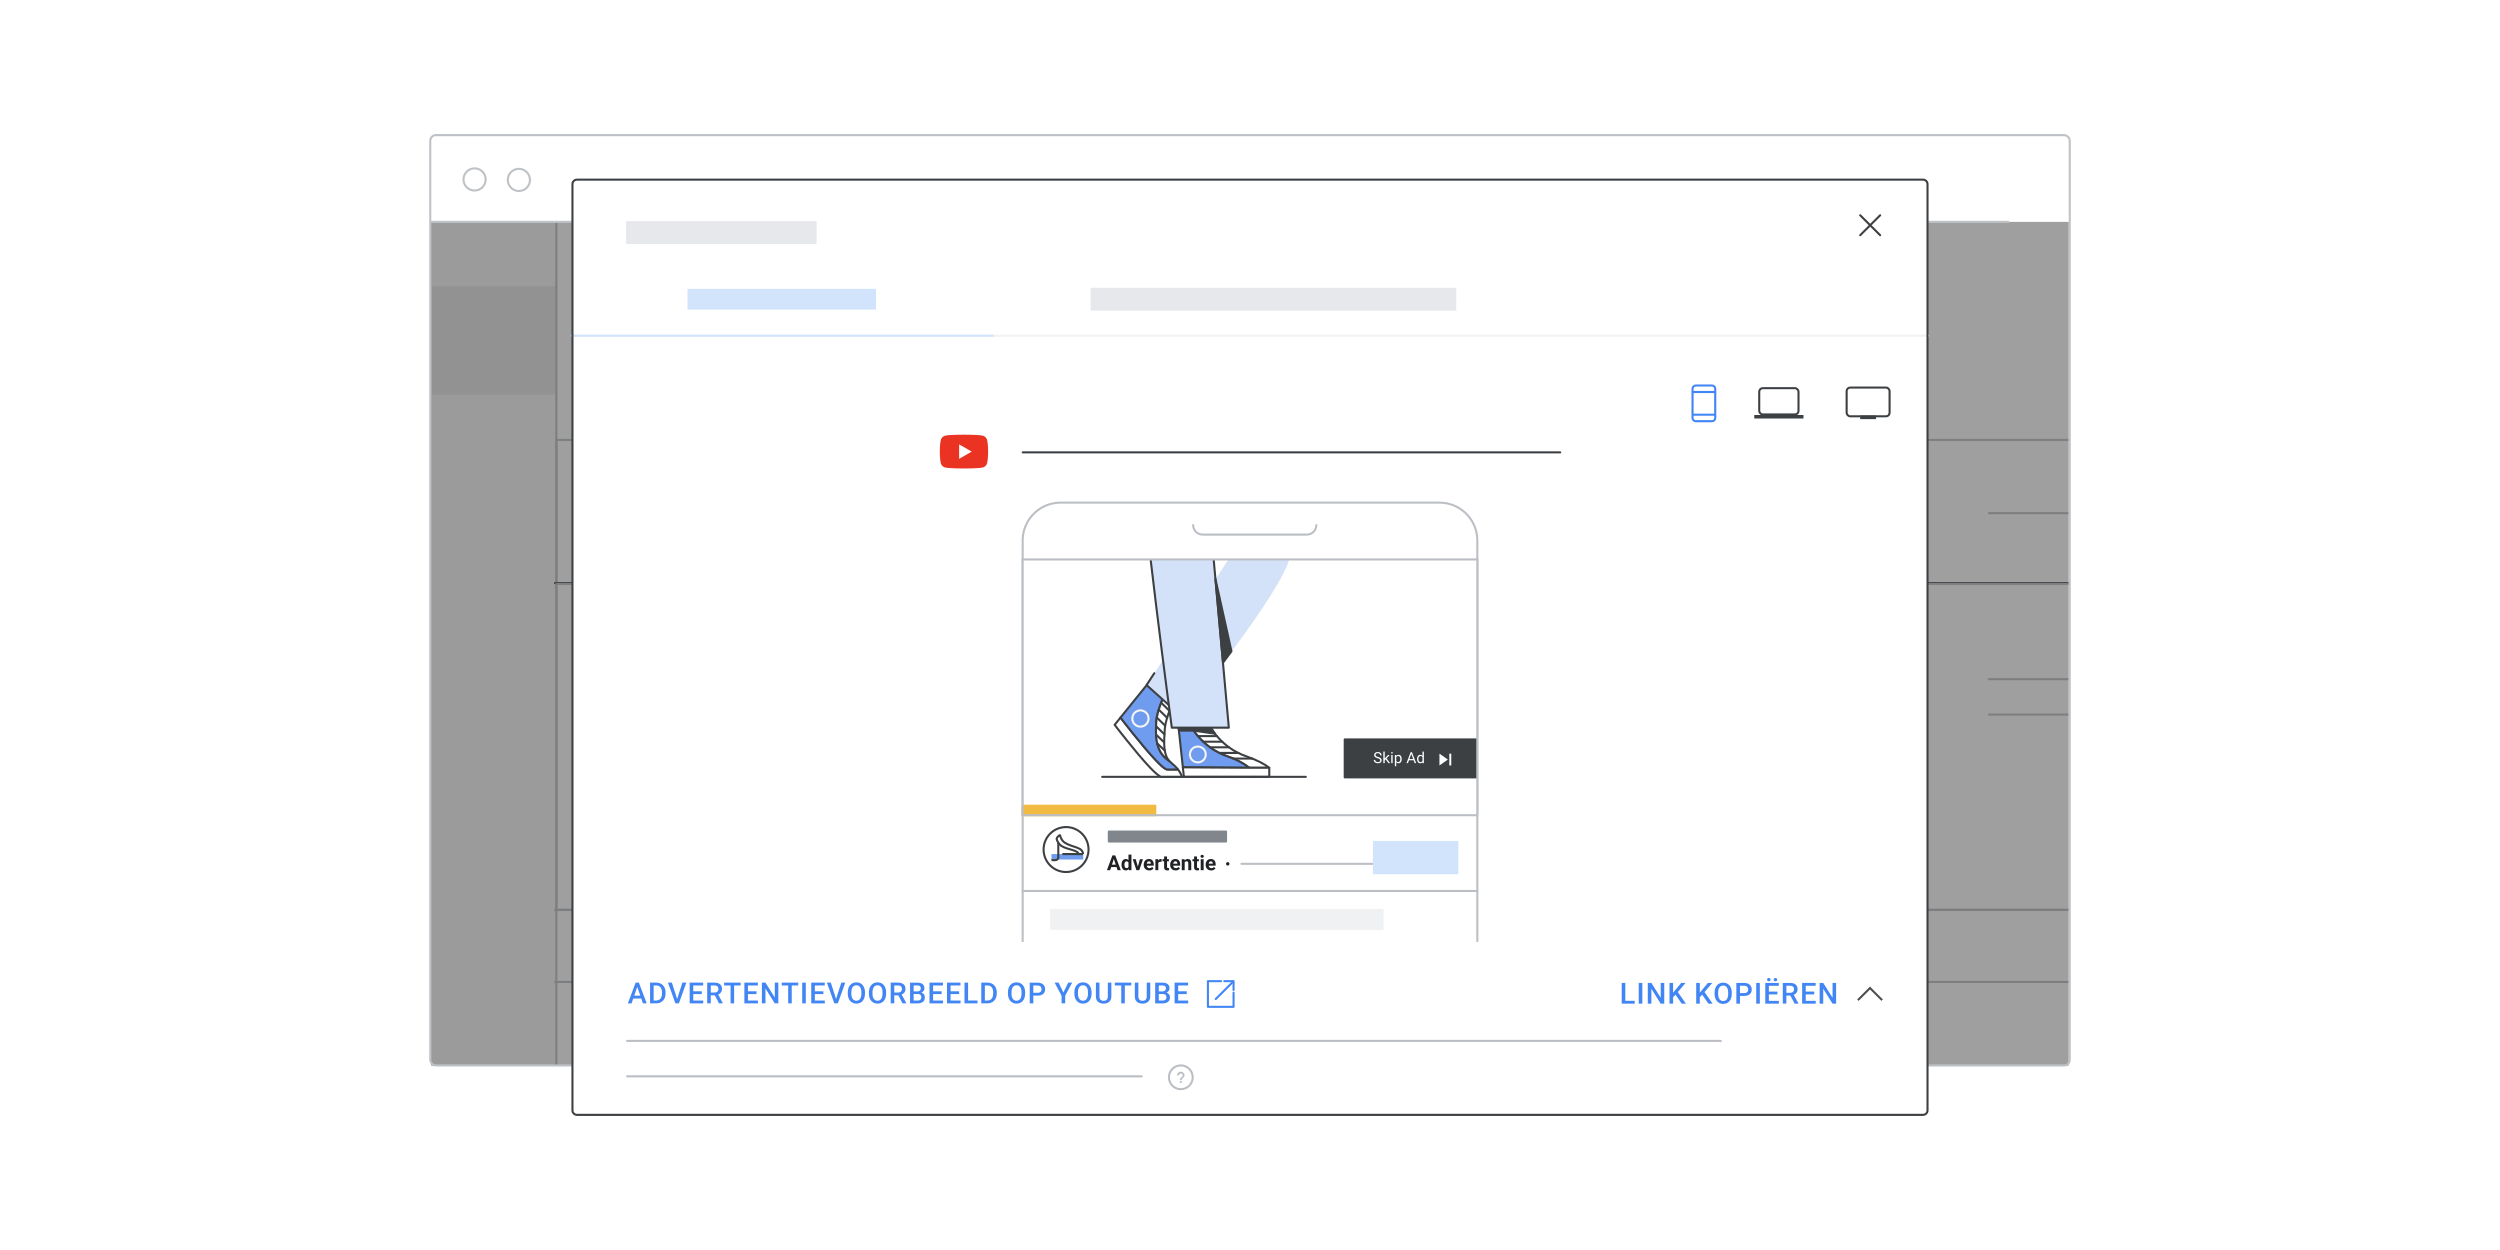 <?xml version="1.0" encoding="UTF-8"?>
<svg xmlns="http://www.w3.org/2000/svg" xmlns:xlink="http://www.w3.org/1999/xlink" viewBox="0 0 1200 600">
  <defs>
    <style>
      .cls-1, .cls-2, .cls-3, .cls-4, .cls-5, .cls-6, .cls-7, .cls-8, .cls-9, .cls-10, .cls-11, .cls-12, .cls-13, .cls-14, .cls-15, .cls-16 {
        fill: none;
      }

      .cls-17 {
        fill: #3c4043;
      }

      .cls-17, .cls-18, .cls-19, .cls-20, .cls-21, .cls-22, .cls-23, .cls-24, .cls-25, .cls-26, .cls-27, .cls-28, .cls-2, .cls-3, .cls-4, .cls-5, .cls-6, .cls-7, .cls-8, .cls-9 {
        stroke-linejoin: round;
      }

      .cls-17, .cls-18, .cls-19, .cls-20, .cls-21, .cls-22, .cls-23, .cls-24, .cls-25, .cls-26, .cls-27, .cls-28, .cls-2, .cls-3, .cls-4, .cls-5, .cls-6, .cls-7, .cls-8, .cls-9, .cls-10, .cls-29, .cls-30 {
        stroke-linecap: round;
      }

      .cls-17, .cls-9 {
        stroke: #3c4043;
      }

      .cls-18, .cls-19, .cls-25, .cls-5, .cls-10, .cls-29, .cls-30, .cls-31, .cls-13 {
        stroke: #3d4043;
      }

      .cls-18, .cls-32 {
        fill: #3d4043;
      }

      .cls-19, .cls-21, .cls-33 {
        fill: #6f9cee;
      }

      .cls-20, .cls-23, .cls-6, .cls-16 {
        stroke: #bec1c5;
      }

      .cls-20, .cls-34 {
        fill: #bec1c5;
      }

      .cls-21 {
        stroke: #f5f5f5;
      }

      .cls-22 {
        fill: #80868b;
        stroke: #80868b;
      }

      .cls-23 {
        fill: #f1f1f1;
      }

      .cls-24, .cls-35 {
        fill: #d2e3fc;
      }

      .cls-24, .cls-12 {
        stroke: #d2e3fc;
      }

      .cls-25, .cls-36, .cls-29, .cls-31, .cls-37, .cls-38 {
        fill: #fff;
      }

      .cls-26 {
        fill: #eff1f2;
        stroke: #eff1f2;
      }

      .cls-27 {
        fill: #e6e8eb;
        stroke: #e6e8eb;
      }

      .cls-28 {
        fill: #f1bb41;
        stroke: #f1bb41;
      }

      .cls-2 {
        stroke: #ea4335;
      }

      .cls-3 {
        stroke: #4285f4;
      }

      .cls-4 {
        stroke: #f2f2f2;
      }

      .cls-7, .cls-37, .cls-15 {
        stroke: #bbbfc4;
      }

      .cls-8 {
        stroke: #4e85eb;
      }

      .cls-39 {
        clip-path: url(#clippath);
      }

      .cls-40 {
        fill: #ea3323;
      }

      .cls-41 {
        fill: #e8eaed;
      }

      .cls-42 {
        fill: #bbbfc4;
      }

      .cls-43 {
        fill: #d4e2f9;
      }

      .cls-44 {
        fill: #202124;
      }

      .cls-45 {
        fill: #4285f4;
      }

      .cls-46 {
        fill: #58a35d;
      }

      .cls-47 {
        fill: #4e85eb;
      }

      .cls-10, .cls-29, .cls-30, .cls-31, .cls-11, .cls-12, .cls-13, .cls-14 {
        stroke-miterlimit: 10;
      }

      .cls-48 {
        clip-path: url(#clippath-1);
      }

      .cls-49 {
        clip-path: url(#clippath-2);
      }

      .cls-30 {
        fill: #f8f8f8;
      }

      .cls-50 {
        fill: #abaeb2;
        opacity: .2;
      }

      .cls-11 {
        stroke: #fff;
      }

      .cls-14 {
        stroke: #4d4d4d;
      }

      .cls-38 {
        fill-rule: evenodd;
      }

      .cls-51 {
        fill: #1a1a1a;
        opacity: .4;
      }
    </style>
    <clipPath id="clippath">
      <rect class="cls-1" x="207.24" y="106.67" width="785.76" height="404.8"/>
    </clipPath>
    <clipPath id="clippath-1">
      <rect class="cls-1" x="430.57" y="325.89" width="77.84" height="78.83"/>
    </clipPath>
    <clipPath id="clippath-2">
      <rect class="cls-1" x="526.69" y="268.75" width="104.81" height="106.14"/>
    </clipPath>
  </defs>
  <g id="Layer_1" data-name="Layer 1">
    <rect class="cls-36" x="-6.5" y="-3.5" width="1213" height="607"/>
    <g>
      <g class="cls-39">
        <rect class="cls-30" x="207.24" y="103.5" width="791.43" height="411.14"/>
        <g>
          <rect class="cls-23" x="196.5" y="103" width="70.56" height="416"/>
          <rect class="cls-6" x="267.1" y="211.16" width="730.12" height="225.57"/>
          <g>
            <line id="line_3" data-name="line 3" class="cls-6" x1="266.46" y1="471.34" x2="998.13" y2="471.34"/>
            <line id="line_4" data-name="line 4" class="cls-6" x1="266.46" y1="436.73" x2="1000.3" y2="436.73"/>
            <line id="line_1" data-name="line 1" class="cls-25" x1="266.46" y1="279.9" x2="998.13" y2="279.9"/>
            <line id="line_8" data-name="line 8" class="cls-6" x1="918.31" y1="210.96" x2="918.31" y2="511.7"/>
            <line id="line_7" data-name="line 7" class="cls-6" x1="708.36" y1="210.96" x2="708.36" y2="511.7"/>
          </g>
          <line id="line_1-2" data-name="line 1" class="cls-6" x1="267.03" y1="280.21" x2="998.13" y2="280.21"/>
          <line class="cls-6" x1="1006.09" y1="326.01" x2="954.73" y2="326.01"/>
          <line class="cls-6" x1="1006.09" y1="342.98" x2="954.73" y2="342.98"/>
          <line class="cls-2" x1="858.05" y1="326.01" x2="744.03" y2="326.01"/>
          <line class="cls-6" x1="811.91" y1="342.98" x2="744.03" y2="342.98"/>
          <line class="cls-6" x1="841.3" y1="380.2" x2="744.03" y2="380.2"/>
          <circle class="cls-46" cx="374.57" cy="357.84" r="8.19"/>
          <g id="sqircle">
            <rect class="cls-6" x="311.36" y="347.97" width="19.74" height="19.74" rx="1.01" ry="1.01"/>
          </g>
          <line class="cls-6" x1="998.01" y1="246.31" x2="954.73" y2="246.31"/>
          <line class="cls-10" x1="811.82" y1="246.31" x2="744.03" y2="246.31"/>
          <path class="cls-41" d="m374.57,238.13c-4.52,0-8.19,3.67-8.19,8.19s3.67,8.19,8.19,8.19,8.19-3.67,8.19-8.19-3.67-8.19-8.19-8.19Z"/>
          <g id="sqircle-2" data-name="sqircle">
            <rect class="cls-6" x="311.36" y="236.44" width="19.74" height="19.74" rx="1.01" ry="1.01"/>
          </g>
          <g>
            <line class="cls-24" x1="647.86" y1="163.25" x2="530.84" y2="163.25"/>
            <line class="cls-24" x1="514.22" y1="163.25" x2="448.57" y2="163.25"/>
          </g>
          <g>
            <circle class="cls-47" cx="315.74" cy="162.51" r="25.76"/>
            <g>
              <line class="cls-11" x1="315.74" y1="153.9" x2="315.74" y2="171.11"/>
              <line class="cls-11" x1="307.13" y1="162.51" x2="324.34" y2="162.51"/>
            </g>
          </g>
          <rect class="cls-50" x="206.93" y="137.48" width="59.81" height="51.87"/>
          <rect class="cls-41" x="402.29" y="300.88" width="209.48" height="7.19"/>
          <rect class="cls-35" x="582.51" y="351.81" width="56.69" height="10.81"/>
          <rect class="cls-34" x="402.29" y="242.3" width="39.71" height="7.19"/>
          <g>
            <path class="cls-8" d="m390.91,166.4v7.7"/>
            <path class="cls-8" d="m380.03,152.4l10.89,13.85,10.88-13.85h-21.77Z"/>
          </g>
          <rect class="cls-27" x="668.34" y="156.93" width="50.52" height="11.37"/>
          <g>
            <rect class="cls-36" x="403.98" y="325.74" width="162.08" height="91.17"/>
            <rect class="cls-17" x="518.79" y="389.9" width="46.85" height="13.51"/>
            <path class="cls-36" d="m530.53,396.6c-.44-.13-.76-.28-.97-.46-.2-.19-.3-.42-.3-.69,0-.31.12-.56.37-.76.24-.2.57-.3.96-.3.27,0,.51.05.72.16.21.1.37.24.49.43.12.19.17.38.17.6h-.51c0-.24-.08-.42-.22-.55-.15-.14-.36-.21-.64-.21-.25,0-.45.06-.6.17-.14.11-.21.27-.21.46,0,.16.07.3.2.41.14.11.36.21.69.3.33.09.58.19.76.3.19.11.32.24.41.38.09.14.13.32.13.51,0,.32-.12.57-.37.76-.25.19-.58.29-.99.29-.27,0-.52-.05-.75-.15-.23-.11-.41-.24-.54-.43-.12-.18-.19-.38-.19-.61h.51c0,.24.09.42.26.56.17.14.41.2.7.2.27,0,.48-.05.62-.16.15-.11.22-.26.22-.46s-.07-.34-.2-.44c-.13-.11-.38-.21-.73-.31Zm2.84.4l-.31.33v1.02h-.5v-4.12h.5v2.49l.27-.32.9-.95h.6l-1.13,1.21,1.26,1.69h-.58l-1.01-1.34Zm2.51,1.34h-.49v-2.9h.49v2.9Zm-.54-3.67c0-.08.03-.15.07-.2.05-.05.13-.08.22-.08s.17.03.22.08c.05.05.07.12.07.2s-.03.15-.07.2c-.05.05-.13.08-.22.08s-.17-.03-.22-.08c-.05-.05-.07-.12-.07-.2Zm3.78,2.25c0,.44-.1.8-.3,1.07-.2.27-.47.41-.82.41s-.63-.11-.83-.34v1.4h-.49v-4.01h.45l.03.32c.2-.25.48-.38.84-.38s.62.14.83.4c.2.26.3.63.3,1.09v.05Zm-.5-.05c0-.33-.07-.59-.21-.78-.14-.19-.33-.28-.57-.28-.3,0-.52.14-.68.4v1.38c.15.27.38.4.68.4.24,0,.43-.09.57-.28.14-.19.21-.47.21-.84Zm4.72.46h-1.63l-.37,1.02h-.53l1.49-3.9h.45l1.49,3.9h-.53l-.37-1.02Zm-1.48-.43h1.33l-.67-1.82-.66,1.82Zm2.71-.03c0-.44.11-.8.32-1.07.21-.27.49-.41.83-.41s.61.12.81.35v-1.51h.49v4.12h-.46l-.02-.31c-.2.24-.48.37-.83.37-.33,0-.61-.14-.82-.41-.21-.27-.32-.63-.32-1.08v-.04Zm.49.05c0,.33.07.59.2.77.14.19.33.28.57.28.31,0,.54-.14.69-.42v-1.33c-.15-.27-.38-.41-.68-.41-.24,0-.43.09-.57.28-.14.19-.2.46-.2.83Z"/>
            <path class="cls-38" d="m555.55,397.08l-2.99,2.11v-4.22l2.99,2.11Zm1.23,2.11h-.7v-4.22h.7v4.22Z"/>
            <g class="cls-48">
              <g>
                <path class="cls-25" d="m476.77,395.87c3.98,1.39,6.42,2.89,7.96,4.14h7.16c-1.54-1.25-4.35-2.75-8.33-4.14-8.58-2.98-12.4-10.01-12.4-10.01h-6.79s3.82,7.02,12.4,10.01Z"/>
                <path class="cls-19" d="m476.77,395.87c-8.58-2.98-12.4-10.01-12.4-10.01h-4.8l1.52,13.98,23.64.16c-1.54-1.25-3.98-2.75-7.96-4.14Z"/>
                <path class="cls-25" d="m486.57,403.24h5.32v-3.23h-7.16"/>
                <polyline class="cls-25" points="484.73 400.01 461.09 399.85 461.46 403.24 486.57 403.24"/>
              </g>
              <path class="cls-5" d="m432.34,403.24h72.58"/>
              <g>
                <g>
                  <path class="cls-25" d="m455.55,400.63c-.68,0-2.17-1.3-4-3.21-5.04-5.28-12.62-15.22-12.7-15.32l-2.09,2.59s7.63,10.02,12.7,15.32c1.82,1.91,3.31,3.21,4,3.21h7.3s-.27-1.16-1.39-2.59h-3.82Z"/>
                  <path class="cls-19" d="m455.55,400.63h3.82c-.34-.44-.75-.9-1.26-1.36l-4.07-3.62c-2.52-3.05-2.75-7.22-2.43-12.06.31-4.62,3.48-10.67,3.77-11.21l-5.02-4.5-11.5,14.23c.07.09,7.65,10.04,12.7,15.32,1.82,1.91,3.31,3.21,4,3.21Z"/>
                </g>
                <path class="cls-25" d="m454.63,386.36c.32-4.84,3.79-11.25,3.79-11.25l-3.04-2.73c-.29.54-3.46,6.58-3.77,11.21-.32,4.84-.14,9.05,2.43,12.06.87,1.02,1.28,1.34,2.24,2-2.29-2.52-1.94-6.92-1.65-11.29Z"/>
                <line class="cls-25" x1="453.32" y1="376.78" x2="456.35" y2="379.74"/>
                <line class="cls-25" x1="452.52" y1="379.32" x2="455.48" y2="382.17"/>
                <line class="cls-25" x1="451.82" y1="382.14" x2="454.78" y2="384.99"/>
                <line class="cls-25" x1="451.54" y1="385.2" x2="454.5" y2="388.06"/>
                <line class="cls-25" x1="451.54" y1="388.2" x2="454.4" y2="390.91"/>
                <line class="cls-25" x1="451.93" y1="391.3" x2="454.64" y2="393.87"/>
              </g>
              <path class="cls-43" d="m466.3,300.75l13.26,21.56-31.4,48.22,12.33,11.07s36.89-45.01,38.77-57.06c1.16-7.44-1.52-14.02-6.96-25.97-5.44-11.95-9.7-20.46-13.12-27.39-3.09-8.57-3.3-9.29-3.3-9.29l-27.04,3.1"/>
              <path class="cls-5" d="m460.49,381.6l-12.33-11.07,2.75-4.23"/>
              <path class="cls-43" d="m470.34,287.91c-.32,4.93-.65,11.43-.4,14.13.42,4.63,7.53,83.67,7.53,83.67h-20.32s-11.18-83.03-11.18-99.29,5.2-14.95,5.2-14.95l23.67-.89"/>
              <path class="cls-5" d="m470.34,287.91c-.32,4.93-.65,11.43-.4,14.13.42,4.63,7.53,83.67,7.53,83.67h-20.32s-11.18-83.03-11.18-99.29,5.2-14.95,5.2-14.95l23.67-.89"/>
              <circle class="cls-21" cx="466.43" cy="395.26" r="2.82"/>
              <circle class="cls-21" cx="445.96" cy="382.44" r="2.89"/>
              <path class="cls-18" d="m459.57,385.86l.15.9h5.32l7.47,1.1s.23.35-1.35-2.01c-1.23,0-11.58,0-11.58,0Z"/>
              <path class="cls-18" d="m472.72,332.81l5.7,25.68-3.01,4.05-2.69-29.72Z"/>
              <line class="cls-5" x1="466.43" y1="388.7" x2="473.2" y2="388.7"/>
              <line class="cls-5" x1="468.38" y1="390.71" x2="475.11" y2="390.71"/>
              <line class="cls-5" x1="470.81" y1="392.71" x2="477.54" y2="392.71"/>
              <line class="cls-5" x1="474.3" y1="394.72" x2="480.87" y2="394.72"/>
              <line class="cls-5" x1="479.08" y1="396.72" x2="485.81" y2="396.72"/>
            </g>
            <rect class="cls-15" x="403.98" y="325.74" width="162.08" height="91.17"/>
          </g>
          <line class="cls-6" x1="582.39" y1="380.25" x2="654.87" y2="380.25"/>
          <g>
            <path class="cls-20" d="m686.97,400.88c-.73-.73-1.91-.73-2.64,0l-1.4,1.4,2.64,2.64,1.4-1.4c.73-.73.73-1.91,0-2.64h0Z"/>
            <g>
              <polygon class="cls-6" points="671.65 413.56 670.54 417.31 674.29 416.2 683.84 406.66 681.2 404.01 671.65 413.56"/>
              <line class="cls-6" x1="681.2" y1="404.01" x2="683.84" y2="406.66"/>
            </g>
          </g>
          <path class="cls-7" d="m403.8,455.1h183.49"/>
          <g>
            <circle class="cls-7" cx="599.56" cy="455.4" r="3.73"/>
            <g>
              <rect class="cls-42" x="599.26" y="456.58" width=".59" height=".59"/>
              <path class="cls-42" d="m599.85,456.29h-.59c0-.96.88-.88.88-1.47,0-.32-.27-.59-.59-.59s-.59.27-.59.59h-.59c0-.65.53-1.18,1.18-1.18s1.18.53,1.18,1.18c0,.74-.88.81-.88,1.47Z"/>
            </g>
          </g>
          <path class="cls-7" d="m403.8,489.06h107.09"/>
          <g>
            <circle class="cls-7" cx="523.16" cy="489.36" r="3.73"/>
            <g>
              <rect class="cls-42" x="522.87" y="490.54" width=".59" height=".59"/>
              <path class="cls-42" d="m523.46,490.24h-.59c0-.96.88-.88.88-1.47,0-.32-.27-.59-.59-.59s-.59.27-.59.59h-.59c0-.65.53-1.18,1.18-1.18s1.18.53,1.18,1.18c0,.74-.88.81-.88,1.47Z"/>
            </g>
          </g>
          <polyline class="cls-7" points="387.61 487.45 383.82 491.25 380.02 487.45"/>
        </g>
        <line class="cls-6" x1="207.86" y1="106.06" x2="960.24" y2="106.06"/>
      </g>
      <rect class="cls-51" x="207" y="106.5" width="786" height="405"/>
      <rect class="cls-1" x="206.53" y="64.86" width="786.94" height="446.56" rx="2.66" ry="2.66"/>
      <rect class="cls-6" x="206.53" y="64.86" width="786.94" height="446.56" rx="2.66" ry="2.66"/>
      <circle class="cls-16" cx="227.8" cy="86.13" r="5.32"/>
      <circle class="cls-16" cx="249.06" cy="86.36" r="5.32"/>
      <line class="cls-6" x1="207" y1="106.5" x2="964" y2="106.5"/>
    </g>
    <path class="cls-36" d="m276.98,86.23h646.03c1.21,0,2.2.96,2.2,2.14v444.63c0,1.18-.98,2.14-2.2,2.14H276.98c-1.21,0-2.2-.96-2.2-2.14V88.37c0-1.18.98-2.14,2.2-2.14Z"/>
    <path class="cls-5" d="m892.9,103.33l9.57,9.57m0-9.57l-9.57,9.57"/>
    <g>
      <polyline class="cls-3" points="587.65 470.97 592.11 470.97 592.11 475.2"/>
      <polyline class="cls-3" points="592.11 476.5 592.11 483.28 579.8 483.28 579.8 470.97 586.1 470.97"/>
      <line class="cls-3" x1="583.55" y1="479.54" x2="591.92" y2="471.16"/>
    </g>
    <rect class="cls-27" x="301" y="106.64" width="90.5" height="9.99"/>
    <rect class="cls-35" x="330" y="138.64" width="90.5" height="9.99"/>
    <rect class="cls-27" x="524" y="138.64" width="174.5" height="9.99"/>
    <path class="cls-7" d="m301,499.64h525"/>
    <path class="cls-7" d="m301,516.64h247"/>
    <polyline class="cls-14" points="891.79 480.07 897.6 474.25 903.42 480.07"/>
    <g>
      <circle class="cls-7" cx="566.79" cy="517.1" r="5.71"/>
      <g>
        <rect class="cls-42" x="566.34" y="518.9" width=".9" height=".9"/>
        <path class="cls-42" d="m567.24,518.45h-.9c0-1.47,1.35-1.35,1.35-2.26,0-.5-.41-.9-.9-.9s-.9.41-.9.9h-.9c0-1,.81-1.8,1.8-1.8s1.8.81,1.8,1.8c0,1.13-1.35,1.24-1.35,2.26Z"/>
      </g>
    </g>
    <line class="cls-4" x1="274.5" y1="161.14" x2="925.5" y2="161.14"/>
    <line class="cls-12" x1="274.5" y1="161.14" x2="477" y2="161.14"/>
    <path class="cls-9" d="m276.98,86.23h646.03c1.21,0,2.2.96,2.2,2.14v444.63c0,1.18-.98,2.14-2.2,2.14H276.98c-1.21,0-2.2-.96-2.2-2.14V88.37c0-1.18.98-2.14,2.2-2.14Z"/>
    <g>
      <path class="cls-3" d="m821.76,185.05h-7.79c-.86,0-1.56.69-1.56,1.55v14.02c0,.86.7,1.56,1.56,1.56h7.79c.86,0,1.56-.7,1.56-1.56v-14.02c0-.86-.7-1.55-1.56-1.55Zm1.54,14.01h-10.87v-10.9h10.87v10.9Z"/>
      <g>
        <rect class="cls-13" x="844.43" y="186.32" width="18.85" height="12.62" rx="1.7" ry="1.7"/>
        <rect class="cls-32" x="842.05" y="199.2" width="23.61" height="1.69"/>
      </g>
      <g>
        <rect class="cls-13" x="886.39" y="186.03" width="20.61" height="13.8" rx="1.7" ry="1.7"/>
        <rect class="cls-32" x="892.89" y="199.49" width="7.61" height="1.69"/>
      </g>
    </g>
    <g>
      <g>
        <path class="cls-40" d="m473.81,211.18c-.27-1-1.05-1.79-2.05-2.05-1.81-.49-9.06-.49-9.06-.49,0,0-7.26,0-9.06.49-1,.27-1.79,1.05-2.05,2.05-.49,1.81-.49,5.58-.49,5.58,0,0,0,3.78.49,5.58.27,1,1.05,1.79,2.05,2.05,1.81.49,9.06.49,9.06.49,0,0,7.26,0,9.06-.49,1-.27,1.79-1.05,2.05-2.05.49-1.81.49-5.58.49-5.58,0,0,0-3.78-.49-5.58Z"/>
        <polygon class="cls-36" points="460.38 220.25 466.41 216.77 460.38 213.29 460.38 220.25"/>
      </g>
      <line class="cls-9" x1="490.9" y1="217.14" x2="748.9" y2="217.14"/>
    </g>
    <path class="cls-37" d="m490.88,452.14v-192.69c0-10.04,8.14-18.19,18.19-18.19h181.86c10.04,0,18.19,8.14,18.19,18.19v192.69"/>
    <path class="cls-7" d="m490.88,268.79h218.23"/>
    <path class="cls-7" d="m572.72,252.06h0c0,2.51,2.03,4.55,4.55,4.55h50.01c2.51,0,4.55-2.03,4.55-4.55h0"/>
    <rect class="cls-36" x="490.88" y="268.54" width="218.23" height="122.76"/>
    <rect class="cls-17" x="645.47" y="354.93" width="63.08" height="18.19"/>
    <rect class="cls-28" x="490.88" y="386.75" width="63.65" height="4.55"/>
    <path class="cls-7" d="m490.88,427.67h218.23"/>
    <path class="cls-36" d="m661.26,363.95c-.6-.17-1.03-.38-1.3-.63-.27-.25-.4-.56-.4-.93,0-.41.16-.76.49-1.02.33-.27.76-.41,1.29-.41.36,0,.68.07.97.21.28.14.5.33.65.57.16.25.23.52.23.81h-.69c0-.32-.1-.57-.3-.74-.2-.19-.49-.28-.86-.28-.34,0-.61.08-.8.23-.19.15-.28.36-.28.63,0,.22.09.4.27.55.18.15.49.28.93.4.44.13.78.26,1.02.41.25.15.43.32.55.52.12.19.18.43.18.69,0,.43-.16.77-.49,1.02-.34.26-.78.39-1.33.39-.36,0-.7-.07-1.01-.2-.31-.14-.56-.33-.73-.57-.16-.24-.25-.51-.25-.82h.69c0,.32.12.57.35.76.23.18.55.27.94.27.36,0,.64-.07.84-.22.2-.15.3-.35.3-.61s-.09-.45-.27-.59c-.18-.14-.51-.28-.98-.42Zm3.82.53l-.41.44v1.37h-.67v-5.54h.67v3.35l.36-.43,1.22-1.28h.81l-1.52,1.63,1.69,2.27h-.78l-1.36-1.81Zm3.38,1.81h-.66v-3.9h.66v3.9Zm-.72-4.94c0-.11.03-.2.1-.27.07-.07.17-.11.3-.11s.23.04.3.11c.06.07.1.16.1.27s-.03.2-.1.27c-.07.07-.17.11-.3.11s-.23-.04-.3-.11c-.06-.07-.1-.16-.1-.27Zm5.09,3.03c0,.6-.14,1.07-.41,1.44-.27.36-.64.55-1.1.55s-.85-.15-1.12-.45v1.88h-.66v-5.4h.61l.03.43c.27-.34.65-.51,1.13-.51s.84.18,1.11.53c.27.35.41.85.41,1.47v.06Zm-.67-.07c0-.44-.09-.79-.28-1.05-.19-.25-.44-.38-.77-.38-.4,0-.7.18-.91.54v1.86c.2.36.51.53.91.53.32,0,.57-.13.76-.38.19-.26.28-.63.28-1.13Zm6.36.61h-2.2l-.49,1.37h-.72l2.01-5.25h.61l2.01,5.25h-.71l-.5-1.37Zm-1.99-.57h1.78l-.9-2.46-.89,2.46Zm3.64-.04c0-.6.14-1.08.43-1.44.28-.36.65-.55,1.11-.55s.82.16,1.09.47v-2.03h.66v5.54h-.61l-.03-.42c-.27.33-.64.49-1.12.49-.45,0-.82-.19-1.1-.56-.28-.37-.43-.85-.43-1.45v-.05Zm.66.07c0,.44.09.79.27,1.04.19.25.44.38.76.38.42,0,.73-.19.93-.57v-1.8c-.2-.36-.51-.55-.92-.55-.33,0-.58.13-.77.38-.18.25-.27.63-.27,1.12Z"/>
    <rect class="cls-26" x="504.52" y="436.77" width="159.13" height="9.09"/>
    <path class="cls-38" d="m694.96,364.59l-4.03,2.84v-5.68l4.03,2.84Zm1.65,2.84h-.94v-5.68h.94v5.68Z"/>
    <g class="cls-49">
      <g>
        <path class="cls-25" d="m588.89,362.96c5.36,1.86,8.64,3.89,10.71,5.57h9.64c-2.07-1.68-5.85-3.71-11.21-5.57-11.55-4.02-16.7-13.47-16.7-13.47h-9.14s5.14,9.46,16.7,13.47Z"/>
        <path class="cls-19" d="m588.89,362.96c-11.55-4.02-16.7-13.47-16.7-13.47h-6.46l2.05,18.83,31.83.22c-2.07-1.68-5.35-3.71-10.71-5.57Z"/>
        <path class="cls-25" d="m602.08,372.88h7.17v-4.35h-9.64"/>
        <polyline class="cls-25" points="599.6 368.54 567.77 368.32 568.27 372.88 602.08 372.88"/>
      </g>
      <path class="cls-5" d="m529.06,372.88h97.73"/>
      <g>
        <g>
          <path class="cls-25" d="m560.32,369.37c-.92,0-2.93-1.75-5.38-4.32-6.79-7.1-17-20.5-17.09-20.62l-2.82,3.49s10.28,13.49,17.1,20.62c2.45,2.57,4.46,4.32,5.38,4.32h9.82s-.37-1.56-1.87-3.49h-5.14Z"/>
          <path class="cls-19" d="m560.32,369.37h5.14c-.45-.59-1.01-1.21-1.7-1.83l-5.48-4.87c-3.4-4.11-3.7-9.72-3.27-16.24.41-6.23,4.69-14.37,5.07-15.09l-6.76-6.07-15.49,19.16c.1.13,10.31,13.52,17.09,20.62,2.45,2.57,4.46,4.32,5.38,4.32Z"/>
        </g>
        <path class="cls-25" d="m559.08,350.16c.43-6.52,5.1-15.14,5.1-15.14l-4.09-3.68c-.38.72-4.66,8.86-5.07,15.09-.43,6.52-.19,12.18,3.27,16.24,1.18,1.38,1.73,1.8,3.02,2.69-3.08-3.39-2.61-9.31-2.22-15.2Z"/>
        <line class="cls-25" x1="557.31" y1="337.26" x2="561.39" y2="341.24"/>
        <line class="cls-25" x1="556.23" y1="340.68" x2="560.22" y2="344.53"/>
        <line class="cls-25" x1="555.3" y1="344.48" x2="559.28" y2="348.32"/>
        <line class="cls-25" x1="554.92" y1="348.6" x2="558.91" y2="352.45"/>
        <line class="cls-25" x1="554.92" y1="352.64" x2="558.76" y2="356.29"/>
        <line class="cls-25" x1="555.44" y1="356.81" x2="559.09" y2="360.28"/>
      </g>
      <path class="cls-43" d="m574.79,234.9l17.85,29.02-42.28,64.93,16.61,14.91s49.67-60.6,52.2-76.83c1.56-10.02-2.04-18.88-9.37-34.97-7.33-16.09-13.06-27.54-17.67-36.88-4.16-11.54-4.45-12.51-4.45-12.51l-36.4,4.17"/>
      <path class="cls-5" d="m566.97,343.75l-16.61-14.91,3.7-5.69"/>
      <path class="cls-43" d="m580.23,217.6c-.43,6.64-.88,15.38-.54,19.02.56,6.23,10.14,112.66,10.14,112.66h-27.36s-15.05-111.79-15.05-133.69,7-20.13,7-20.13l31.87-1.2"/>
      <path class="cls-5" d="m580.23,217.6c-.43,6.64-.88,15.38-.54,19.02.56,6.23,10.14,112.66,10.14,112.66h-27.36s-15.05-111.79-15.05-133.69,7-20.13,7-20.13l31.87-1.2"/>
      <circle class="cls-21" cx="574.96" cy="362.14" r="3.8"/>
      <circle class="cls-21" cx="547.41" cy="344.88" r="3.9"/>
      <path class="cls-18" d="m565.73,349.49l.2,1.21h7.16l10.06,1.48s.31.47-1.82-2.7c-1.66.01-15.59.01-15.59.01Z"/>
      <path class="cls-18" d="m583.43,278.06l7.67,34.57-4.05,5.45-3.62-40.02Z"/>
      <line class="cls-5" x1="574.97" y1="353.32" x2="584.08" y2="353.32"/>
      <line class="cls-5" x1="577.59" y1="356.01" x2="586.65" y2="356.01"/>
      <line class="cls-5" x1="580.86" y1="358.71" x2="589.92" y2="358.71"/>
      <line class="cls-5" x1="585.56" y1="361.41" x2="594.4" y2="361.41"/>
      <line class="cls-5" x1="592" y1="364.11" x2="601.06" y2="364.11"/>
    </g>
    <rect class="cls-15" x="490.88" y="268.54" width="218.23" height="122.76"/>
    <g>
      <circle class="cls-13" cx="511.71" cy="407.78" r="10.79"/>
      <g>
        <path class="cls-33" d="m504.71,409.96h15.13c.06,0,.11.05.11.11v2.49h-15.24v-2.6h0Z"/>
        <path class="cls-31" d="m519.82,409.95h0c.1-3.36-5.08-3.14-8.66-5.42-1.66-1.06-2.18-2.93-2.31-3.53-.02-.1-.14-.16-.23-.11-.28.14-1.1.8-1.37,1.51,0,0,0,0,0,0-.05.2-.04.41.02.6.21.67.82,2.16,2.33,3.12,2.75,1.75,8.18,1.97,8.04,3.83h2.18Z"/>
        <path class="cls-13" d="m507.98,404.45h0v7.08c0,.73-.59,1.33-1.33,1.33h-1.94"/>
        <line class="cls-29" x1="517.65" y1="409.95" x2="510.31" y2="409.95"/>
      </g>
    </g>
    <rect class="cls-22" x="532.24" y="399.14" width="56.26" height="4.78"/>
    <line class="cls-7" x1="595.88" y1="414.64" x2="685.88" y2="414.64"/>
    <circle class="cls-44" cx="589.32" cy="414.64" r=".82"/>
    <rect class="cls-24" x="659.5" y="404.14" width="40" height="15"/>
  </g>
  <g id="Layer_2" data-name="Layer 2">
    <g>
      <path class="cls-44" d="m534.81,411.8l-1.93,5.89h-1.56l2.64-7.11h.99l-.14,1.22Zm1.52,3.25v1.15h-3.75v-1.15h3.75Zm.09,2.65l-1.94-5.89-.16-1.22h1l2.66,7.11h-1.56Z"/>
      <path class="cls-44" d="m538.33,415.12v-.1c0-.4.05-.77.14-1.1s.22-.61.4-.85.39-.42.65-.55.55-.2.88-.2c.31,0,.58.06.81.2s.43.31.6.55.3.52.4.84.17.68.22,1.06v.22c-.05.37-.12.71-.22,1.03s-.23.59-.4.83-.36.42-.6.55-.51.2-.82.2c-.33,0-.62-.07-.88-.2s-.47-.32-.64-.56-.31-.52-.4-.85-.14-.68-.14-1.06Zm1.41-.1v.1c0,.22.02.42.05.61s.09.36.17.5.18.26.31.34.29.12.47.12c.24,0,.44-.05.6-.16s.28-.26.36-.45.13-.41.14-.66v-.64c0-.21-.04-.39-.09-.55s-.12-.31-.21-.42-.2-.21-.33-.27-.29-.1-.47-.1-.34.04-.47.12-.24.2-.31.34-.14.31-.18.51-.06.4-.06.63Zm1.93,1.53v-6.35h1.42v7.5h-1.27l-.14-1.15Z"/>
      <path class="cls-44" d="m545.17,412.41l1.18,4.26.02,1.02h-.89l-1.78-5.28h1.47Zm.81,4.26l1.17-4.26h1.47l-1.78,5.28h-.89l.03-1.03Z"/>
      <path class="cls-44" d="m551.62,417.8c-.41,0-.78-.07-1.1-.2s-.6-.31-.83-.55-.4-.51-.52-.82-.18-.64-.18-.99v-.2c0-.4.06-.77.17-1.1s.28-.62.49-.86.47-.43.78-.56.65-.2,1.04-.2.71.06,1,.19.53.3.73.53.35.5.45.82.15.67.15,1.06v.59h-4.2v-.94h2.82v-.11c0-.2-.04-.37-.1-.52s-.17-.28-.31-.37-.32-.14-.54-.14c-.19,0-.35.04-.48.12s-.24.2-.32.34-.15.32-.19.52-.06.41-.06.65v.2c0,.21.03.41.09.59s.15.33.26.46.25.23.41.3.34.11.55.11c.25,0,.49-.05.71-.15s.41-.25.57-.45l.68.74c-.11.16-.26.31-.45.46s-.42.27-.69.36-.57.14-.91.14Z"/>
      <path class="cls-44" d="m555.99,413.57v4.13h-1.41v-5.28h1.32l.08,1.15Zm1.59-1.19l-.02,1.3c-.07,0-.15-.02-.25-.03s-.18-.01-.26-.01c-.2,0-.37.03-.52.08s-.27.12-.36.22-.17.21-.21.36-.07.3-.08.48l-.28-.09c0-.34.03-.66.1-.94s.17-.54.3-.75.29-.38.49-.5.41-.18.66-.18c.08,0,.16,0,.24.02s.15.03.2.05Z"/>
      <path class="cls-44" d="m561.08,412.41v1h-3.08v-1h3.08Zm-2.31-1.3h1.41v5c0,.15.02.27.06.35s.1.14.18.17.18.05.31.05c.09,0,.17,0,.24-.01s.13-.02.18-.03v1.04c-.12.04-.25.07-.39.09s-.29.03-.46.03c-.31,0-.58-.05-.81-.15s-.41-.27-.53-.5-.19-.53-.19-.9v-5.14Z"/>
      <path class="cls-44" d="m564.31,417.8c-.41,0-.78-.07-1.1-.2s-.6-.31-.83-.55-.4-.51-.52-.82-.18-.64-.18-.99v-.2c0-.4.06-.77.17-1.1s.28-.62.49-.86.47-.43.78-.56.65-.2,1.04-.2.71.06,1,.19.53.3.73.53.35.5.45.82.15.67.15,1.06v.59h-4.2v-.94h2.82v-.11c0-.2-.04-.37-.1-.52s-.17-.28-.31-.37-.32-.14-.54-.14c-.19,0-.35.04-.48.12s-.24.2-.32.34-.15.32-.19.52-.06.41-.06.65v.2c0,.21.03.41.09.59s.15.33.26.46.25.23.41.3.34.11.55.11c.25,0,.49-.05.71-.15s.41-.25.57-.45l.68.74c-.11.16-.26.31-.45.46s-.42.27-.69.36-.57.14-.91.14Z"/>
      <path class="cls-44" d="m568.65,413.54v4.16h-1.41v-5.28h1.32l.09,1.13Zm-.21,1.33h-.38c0-.39.05-.74.15-1.06s.24-.58.42-.81.4-.39.65-.51.53-.18.85-.18c.25,0,.47.04.68.11s.38.19.53.34.26.36.34.62.12.57.12.94v3.37h-1.42v-3.37c0-.23-.03-.42-.1-.55s-.16-.22-.29-.28-.28-.08-.46-.08-.35.04-.49.11-.25.18-.34.31-.16.29-.2.46-.07.36-.07.57Z"/>
      <path class="cls-44" d="m575.47,412.41v1h-3.08v-1h3.08Zm-2.31-1.3h1.41v5c0,.15.02.27.06.35s.1.14.18.17.18.05.31.05c.09,0,.17,0,.24-.01s.13-.02.18-.03v1.04c-.12.04-.25.07-.39.09s-.29.03-.46.03c-.31,0-.58-.05-.81-.15s-.41-.27-.53-.5-.19-.53-.19-.9v-5.14Z"/>
      <path class="cls-44" d="m576.25,411.04c0-.21.07-.37.21-.51s.34-.2.58-.2.43.07.57.2.22.3.22.51-.07.37-.22.51-.34.2-.57.2-.43-.07-.58-.2-.21-.3-.21-.51Zm1.5,1.38v5.28h-1.41v-5.28h1.41Z"/>
      <path class="cls-44" d="m581.34,417.8c-.41,0-.78-.07-1.1-.2s-.6-.31-.83-.55-.4-.51-.52-.82-.18-.64-.18-.99v-.2c0-.4.06-.77.17-1.1s.28-.62.49-.86.47-.43.78-.56.65-.2,1.04-.2.71.06,1,.19.53.3.73.53.35.5.45.82.15.67.15,1.06v.59h-4.2v-.94h2.82v-.11c0-.2-.04-.37-.1-.52s-.17-.28-.31-.37-.32-.14-.54-.14c-.19,0-.35.04-.48.12s-.24.2-.32.34-.15.32-.19.52-.06.41-.06.65v.2c0,.21.03.41.09.59s.15.33.26.46.25.23.41.3.34.11.55.11c.25,0,.49-.05.71-.15s.41-.25.57-.45l.68.74c-.11.16-.26.31-.45.46s-.42.27-.69.36-.57.14-.91.14Z"/>
    </g>
    <g>
      <path class="cls-45" d="m306.13,472.99l-2.97,8.63h-1.8l3.75-9.95h1.15l-.12,1.33Zm2.34,4.94v1.36h-5.41v-1.36h5.41Zm.14,3.69l-2.98-8.63-.13-1.33h1.16l3.76,9.95h-1.8Z"/>
      <path class="cls-45" d="m313.75,471.66v9.95h-1.72v-9.95h1.72Zm1.18,9.95h-2.13v-1.36h2.13c.62,0,1.13-.13,1.55-.4.42-.27.73-.65.94-1.16.21-.5.32-1.1.32-1.79v-.54c0-.54-.06-1.01-.18-1.43-.12-.41-.3-.76-.53-1.05-.23-.28-.52-.5-.86-.64-.34-.15-.73-.22-1.17-.22h-2.23v-1.37h2.23c.66,0,1.26.11,1.81.33.55.22,1.02.54,1.42.95.4.42.71.91.92,1.49.21.58.32,1.23.32,1.94v.53c0,.72-.11,1.36-.32,1.94-.21.58-.52,1.07-.92,1.49-.4.41-.88.73-1.43.95-.55.22-1.17.33-1.86.33Z"/>
      <path class="cls-45" d="m322.51,471.66l2.6,8.13.36,1.82h-1.29l-3.55-9.95h1.89Zm2.42,8.13l2.62-8.13h1.89l-3.57,9.95h-1.28l.33-1.82Z"/>
      <path class="cls-45" d="m332.76,471.66v9.95h-1.72v-9.95h1.72Zm4.76,0v1.37h-5.25v-1.37h5.25Zm-.66,4.16v1.34h-4.59v-1.34h4.59Zm.69,4.44v1.36h-5.28v-1.36h5.28Z"/>
      <path class="cls-45" d="m339.45,471.66h3.52c.76,0,1.4.11,1.93.34.53.23.94.56,1.23,1.01s.43.99.43,1.64c0,.5-.09.93-.27,1.31-.18.38-.44.7-.77.95-.33.26-.73.46-1.19.6l-.52.25h-3.17v-1.36s2.36,0,2.36,0c.41,0,.75-.07,1.03-.22.27-.15.48-.34.62-.6s.21-.54.21-.86c0-.35-.07-.65-.2-.91-.13-.26-.34-.46-.62-.59-.28-.14-.63-.21-1.06-.21h-1.8v8.59h-1.72v-9.95Zm5.68,9.95l-2.34-4.47h1.8s2.37,4.38,2.37,4.38v.09h-1.83Z"/>
      <path class="cls-45" d="m355.5,471.66v1.37h-7.92v-1.37h7.92Zm-3.12,0v9.95h-1.7v-9.95h1.7Z"/>
      <path class="cls-45" d="m359.02,471.66v9.95h-1.72v-9.95h1.72Zm4.76,0v1.37h-5.25v-1.37h5.25Zm-.66,4.16v1.34h-4.59v-1.34h4.59Zm.69,4.44v1.36h-5.28v-1.36h5.28Z"/>
      <path class="cls-45" d="m373.6,471.66v9.95h-1.72l-4.46-7.13v7.13h-1.72v-9.95h1.72l4.48,7.14v-7.14h1.7Z"/>
      <path class="cls-45" d="m383.15,471.66v1.37h-7.92v-1.37h7.92Zm-3.12,0v9.95h-1.7v-9.95h1.7Z"/>
      <path class="cls-45" d="m386.78,471.66v9.95h-1.72v-9.95h1.72Z"/>
      <path class="cls-45" d="m391.12,471.66v9.95h-1.72v-9.95h1.72Zm4.76,0v1.37h-5.25v-1.37h5.25Zm-.66,4.16v1.34h-4.59v-1.34h4.59Zm.69,4.44v1.36h-5.28v-1.36h5.28Z"/>
      <path class="cls-45" d="m398.8,471.66l2.6,8.13.36,1.82h-1.29l-3.55-9.95h1.89Zm2.42,8.13l2.62-8.13h1.89l-3.57,9.95h-1.28l.33-1.82Z"/>
      <path class="cls-45" d="m415.19,476.36v.55c0,.75-.1,1.43-.29,2.02-.2.6-.48,1.11-.84,1.52-.36.42-.8.74-1.3.96-.51.22-1.07.33-1.68.33s-1.17-.11-1.67-.33c-.5-.22-.94-.54-1.31-.96-.37-.42-.66-.93-.86-1.52-.2-.6-.3-1.27-.3-2.02v-.55c0-.75.1-1.42.3-2.02s.48-1.1.85-1.52c.37-.42.8-.74,1.31-.96.5-.22,1.06-.33,1.67-.33s1.18.11,1.68.33c.51.22.94.54,1.31.96.36.42.65.93.84,1.52s.3,1.27.3,2.02Zm-1.72.55v-.56c0-.56-.05-1.05-.16-1.47-.11-.43-.26-.78-.47-1.07-.21-.29-.46-.51-.76-.66-.3-.15-.64-.22-1.02-.22s-.72.07-1.01.22c-.3.15-.55.37-.76.66-.21.29-.37.65-.48,1.07-.11.43-.16.92-.16,1.47v.56c0,.56.05,1.05.16,1.48.11.43.27.79.48,1.08s.47.51.76.66c.3.15.63.22,1.01.22s.72-.07,1.02-.22c.3-.15.55-.37.75-.66s.36-.66.47-1.08c.11-.43.16-.92.16-1.48Z"/>
      <path class="cls-45" d="m425.33,476.36v.55c0,.75-.1,1.43-.29,2.02-.2.6-.48,1.11-.84,1.52-.36.42-.8.74-1.3.96-.51.22-1.07.33-1.68.33s-1.17-.11-1.67-.33c-.5-.22-.94-.54-1.31-.96-.37-.42-.66-.93-.86-1.52-.2-.6-.3-1.27-.3-2.02v-.55c0-.75.1-1.42.3-2.02s.48-1.1.85-1.52c.37-.42.8-.74,1.31-.96.5-.22,1.06-.33,1.67-.33s1.18.11,1.68.33c.51.22.94.54,1.31.96.36.42.65.93.84,1.52s.3,1.27.3,2.02Zm-1.72.55v-.56c0-.56-.05-1.05-.16-1.47-.11-.43-.26-.78-.47-1.07-.21-.29-.46-.51-.76-.66-.3-.15-.64-.22-1.02-.22s-.72.07-1.01.22c-.3.15-.55.37-.76.66-.21.29-.37.65-.48,1.07-.11.43-.16.92-.16,1.47v.56c0,.56.05,1.05.16,1.48.11.43.27.79.48,1.08s.47.51.76.66c.3.15.63.22,1.01.22s.72-.07,1.02-.22c.3-.15.55-.37.75-.66s.36-.66.47-1.08c.11-.43.16-.92.16-1.48Z"/>
      <path class="cls-45" d="m427.53,471.66h3.52c.76,0,1.4.11,1.93.34.53.23.94.56,1.23,1.01s.43.99.43,1.64c0,.5-.09.93-.27,1.31-.18.38-.44.7-.77.95-.33.26-.73.46-1.19.6l-.52.25h-3.17v-1.36s2.36,0,2.36,0c.41,0,.75-.07,1.03-.22.27-.15.48-.34.62-.6s.21-.54.21-.86c0-.35-.07-.65-.2-.91-.13-.26-.34-.46-.62-.59-.28-.14-.63-.21-1.06-.21h-1.8v8.59h-1.72v-9.95Zm5.68,9.95l-2.34-4.47h1.8s2.37,4.38,2.37,4.38v.09h-1.83Z"/>
      <path class="cls-45" d="m440.56,477.12h-2.54v-1.25s2.2,0,2.2,0c.37,0,.69-.06.95-.17.26-.11.46-.27.6-.49s.21-.47.21-.77c0-.33-.06-.6-.19-.81-.13-.21-.32-.36-.58-.46s-.6-.14-1-.14h-1.66v8.59h-1.72v-9.95h3.38c.55,0,1.04.05,1.47.16.43.11.8.27,1.1.49.3.22.53.5.69.84.16.34.24.74.24,1.2,0,.41-.1.79-.29,1.12-.2.34-.49.62-.87.83-.38.21-.86.34-1.43.38l-.55.43Zm-.08,4.5h-3l.77-1.36h2.23c.39,0,.71-.06.97-.19s.45-.31.58-.54c.13-.23.19-.5.19-.81s-.06-.6-.17-.84-.29-.42-.54-.55-.57-.2-.96-.2h-1.93v-1.25h2.52l.39.47c.55.02,1,.14,1.35.36.35.22.62.51.79.87s.26.74.26,1.15c0,.63-.14,1.17-.41,1.59-.28.43-.67.75-1.19.97-.52.22-1.13.33-1.86.33Z"/>
      <path class="cls-45" d="m447.88,471.66v9.95h-1.72v-9.95h1.72Zm4.76,0v1.37h-5.25v-1.37h5.25Zm-.66,4.16v1.34h-4.59v-1.34h4.59Zm.69,4.44v1.36h-5.28v-1.36h5.28Z"/>
      <path class="cls-45" d="m456.28,471.66v9.95h-1.72v-9.95h1.72Zm4.76,0v1.37h-5.25v-1.37h5.25Zm-.66,4.16v1.34h-4.59v-1.34h4.59Zm.69,4.44v1.36h-5.28v-1.36h5.28Z"/>
      <path class="cls-45" d="m464.68,471.66v9.95h-1.72v-9.95h1.72Zm4.52,8.59v1.36h-5v-1.36h5Z"/>
      <path class="cls-45" d="m472.73,471.66v9.95h-1.72v-9.95h1.72Zm1.18,9.95h-2.13v-1.36h2.13c.62,0,1.13-.13,1.55-.4.42-.27.73-.65.94-1.16.21-.5.32-1.1.32-1.79v-.54c0-.54-.06-1.01-.18-1.43-.12-.41-.3-.76-.53-1.05-.23-.28-.52-.5-.86-.64-.34-.15-.73-.22-1.17-.22h-2.23v-1.37h2.23c.66,0,1.26.11,1.81.33.55.22,1.02.54,1.42.95.4.42.71.91.92,1.49.21.58.32,1.23.32,1.94v.53c0,.72-.11,1.36-.32,1.94-.21.58-.52,1.07-.92,1.49-.4.41-.88.73-1.43.95-.55.22-1.17.33-1.86.33Z"/>
      <path class="cls-45" d="m492.06,476.36v.55c0,.75-.1,1.43-.29,2.02-.2.6-.48,1.11-.84,1.52-.36.42-.8.74-1.3.96-.51.22-1.07.33-1.68.33s-1.17-.11-1.67-.33c-.5-.22-.94-.54-1.31-.96-.37-.42-.66-.93-.86-1.52-.2-.6-.3-1.27-.3-2.02v-.55c0-.75.1-1.42.3-2.02s.48-1.1.85-1.52c.37-.42.8-.74,1.31-.96.5-.22,1.06-.33,1.67-.33s1.18.11,1.68.33c.51.22.94.54,1.31.96.36.42.65.93.84,1.52s.3,1.27.3,2.02Zm-1.72.55v-.56c0-.56-.05-1.05-.16-1.47-.11-.43-.26-.78-.47-1.07-.21-.29-.46-.51-.76-.66-.3-.15-.64-.22-1.02-.22s-.72.07-1.01.22c-.3.15-.55.37-.76.66-.21.29-.37.65-.48,1.07-.11.43-.16.92-.16,1.47v.56c0,.56.05,1.05.16,1.48.11.43.27.79.48,1.08s.47.51.76.66c.3.15.63.22,1.01.22s.72-.07,1.02-.22c.3-.15.55-.37.75-.66s.36-.66.47-1.08c.11-.43.16-.92.16-1.48Z"/>
      <path class="cls-45" d="m498.05,477.9h-2.59v-1.36h2.59c.45,0,.82-.07,1.09-.22.28-.15.48-.35.61-.6.13-.26.19-.55.19-.89,0-.31-.06-.61-.19-.88-.13-.28-.33-.5-.61-.67-.28-.17-.64-.25-1.09-.25h-2.06v8.59h-1.72v-9.95h3.78c.77,0,1.43.14,1.97.41.54.27.95.64,1.23,1.12.28.48.42,1.02.42,1.63,0,.64-.14,1.19-.42,1.65-.28.46-.69.81-1.23,1.06s-1.2.37-1.97.37Z"/>
      <path class="cls-45" d="m508.12,471.66l2.31,4.75,2.31-4.75h1.9l-3.35,6.29v3.66h-1.73v-3.66l-3.35-6.29h1.91Z"/>
      <path class="cls-45" d="m523.95,476.36v.55c0,.75-.1,1.43-.29,2.02-.2.6-.48,1.11-.84,1.52-.36.42-.8.74-1.3.96-.51.22-1.07.33-1.68.33s-1.17-.11-1.67-.33c-.5-.22-.94-.54-1.31-.96-.37-.42-.66-.93-.86-1.52-.2-.6-.3-1.27-.3-2.02v-.55c0-.75.1-1.42.3-2.02s.48-1.1.85-1.52c.37-.42.8-.74,1.31-.96.5-.22,1.06-.33,1.67-.33s1.18.11,1.68.33c.51.22.94.54,1.31.96.36.42.65.93.84,1.52s.3,1.27.3,2.02Zm-1.72.55v-.56c0-.56-.05-1.05-.16-1.47-.11-.43-.26-.78-.47-1.07-.21-.29-.46-.51-.76-.66-.3-.15-.64-.22-1.02-.22s-.72.07-1.01.22c-.3.15-.55.37-.76.66-.21.29-.37.65-.48,1.07-.11.43-.16.92-.16,1.47v.56c0,.56.05,1.05.16,1.48.11.43.27.79.48,1.08s.47.51.76.66c.3.15.63.22,1.01.22s.72-.07,1.02-.22c.3-.15.55-.37.75-.66s.36-.66.47-1.08c.11-.43.16-.92.16-1.48Z"/>
      <path class="cls-45" d="m531.74,471.66h1.71v6.65c0,.76-.16,1.39-.49,1.9-.33.51-.77.89-1.34,1.15-.56.26-1.19.39-1.88.39s-1.35-.13-1.91-.39c-.56-.26-1-.64-1.32-1.15-.32-.51-.48-1.14-.48-1.9v-6.65h1.71v6.65c0,.48.08.87.25,1.18s.4.53.7.68c.3.15.66.22,1.07.22s.76-.07,1.06-.22c.3-.15.53-.37.69-.68s.25-.7.25-1.18v-6.65Z"/>
      <path class="cls-45" d="m543.03,471.66v1.37h-7.92v-1.37h7.92Zm-3.12,0v9.95h-1.7v-9.95h1.7Z"/>
      <path class="cls-45" d="m550.42,471.66h1.71v6.65c0,.76-.16,1.39-.49,1.9-.33.51-.77.89-1.34,1.15-.56.26-1.19.39-1.88.39s-1.35-.13-1.91-.39c-.56-.26-1-.64-1.32-1.15-.32-.51-.48-1.14-.48-1.9v-6.65h1.71v6.65c0,.48.08.87.25,1.18s.4.53.7.68c.3.15.66.22,1.07.22s.76-.07,1.06-.22c.3-.15.53-.37.69-.68s.25-.7.25-1.18v-6.65Z"/>
      <path class="cls-45" d="m558.22,477.12h-2.54v-1.25s2.2,0,2.2,0c.37,0,.69-.06.95-.17.26-.11.46-.27.6-.49s.21-.47.21-.77c0-.33-.06-.6-.19-.81-.13-.21-.32-.36-.58-.46s-.6-.14-1-.14h-1.66v8.59h-1.72v-9.95h3.38c.55,0,1.04.05,1.47.16.43.11.8.27,1.1.49.3.22.53.5.69.84.16.34.24.74.24,1.2,0,.41-.1.79-.29,1.12-.2.34-.49.62-.87.83-.38.21-.86.34-1.43.38l-.55.43Zm-.08,4.5h-3l.77-1.36h2.23c.39,0,.71-.06.97-.19s.45-.31.58-.54c.13-.23.19-.5.19-.81s-.06-.6-.17-.84-.29-.42-.54-.55-.57-.2-.96-.2h-1.93v-1.25h2.52l.39.47c.55.02,1,.14,1.35.36.35.22.62.51.79.87s.26.74.26,1.15c0,.63-.14,1.17-.41,1.59-.28.43-.67.75-1.19.97-.52.22-1.13.33-1.86.33Z"/>
      <path class="cls-45" d="m565.53,471.66v9.95h-1.72v-9.95h1.72Zm4.76,0v1.37h-5.25v-1.37h5.25Zm-.66,4.16v1.34h-4.59v-1.34h4.59Zm.69,4.44v1.36h-5.28v-1.36h5.28Z"/>
    </g>
    <g>
      <path class="cls-45" d="m780.15,471.8v9.95h-1.72v-9.95h1.72Zm4.52,8.59v1.36h-5v-1.36h5Z"/>
      <path class="cls-45" d="m788.32,471.8v9.95h-1.72v-9.95h1.72Z"/>
      <path class="cls-45" d="m798.84,471.8v9.95h-1.72l-4.46-7.13v7.13h-1.72v-9.95h1.72l4.48,7.14v-7.14h1.7Z"/>
      <path class="cls-45" d="m803.08,471.8v9.95h-1.72v-9.95h1.72Zm5.98,0l-4.03,4.79-2.3,2.43-.3-1.7,1.64-2.02,2.9-3.5h2.09Zm-1.85,9.95l-3.27-4.72,1.18-1.17,4.13,5.89h-2.04Z"/>
      <path class="cls-45" d="m815.9,471.8v9.95h-1.72v-9.95h1.72Zm5.98,0l-4.03,4.79-2.3,2.43-.3-1.7,1.64-2.02,2.9-3.5h2.09Zm-1.85,9.95l-3.27-4.72,1.18-1.17,4.13,5.89h-2.04Z"/>
      <path class="cls-45" d="m831.25,476.5v.55c0,.75-.1,1.43-.29,2.02s-.48,1.1-.84,1.52-.8.74-1.3.96-1.07.33-1.68.33-1.17-.11-1.67-.33-.94-.54-1.31-.96-.66-.93-.86-1.52-.3-1.27-.3-2.02v-.55c0-.75.1-1.43.3-2.02s.48-1.1.85-1.52.8-.74,1.31-.96,1.06-.33,1.67-.33,1.18.11,1.68.33.94.54,1.31.96.65.93.84,1.52.3,1.27.3,2.02Zm-1.72.55v-.56c0-.56-.05-1.05-.16-1.47s-.26-.78-.47-1.07-.46-.51-.76-.66-.64-.22-1.02-.22-.72.07-1.01.22-.55.37-.76.66-.37.65-.48,1.07-.16.92-.16,1.47v.56c0,.56.05,1.05.16,1.48s.27.79.48,1.08.47.52.76.66.63.22,1.01.22.72-.07,1.02-.22.55-.37.75-.66.36-.66.47-1.08.16-.92.16-1.48Z"/>
      <path class="cls-45" d="m837.23,478.04h-2.59v-1.36h2.59c.45,0,.82-.07,1.09-.22s.48-.35.61-.6.19-.55.19-.89c0-.31-.06-.61-.19-.89s-.33-.5-.61-.67-.64-.25-1.09-.25h-2.06v8.59h-1.72v-9.95h3.78c.77,0,1.43.14,1.97.41s.95.65,1.23,1.12.42,1.02.42,1.63c0,.64-.14,1.19-.42,1.65s-.69.81-1.23,1.06-1.2.37-1.97.37Z"/>
      <path class="cls-45" d="m844.71,471.8v9.95h-1.72v-9.95h1.72Z"/>
      <path class="cls-45" d="m849.05,471.8v9.95h-1.72v-9.95h1.72Zm-.86-1.58c0-.22.08-.41.23-.56s.36-.23.62-.23.47.08.62.23.23.34.23.56-.08.4-.23.56-.36.23-.62.23-.46-.08-.62-.23-.23-.34-.23-.56Zm5.63,1.58v1.37h-5.25v-1.37h5.25Zm-.66,4.16v1.34h-4.59v-1.34h4.59Zm.69,4.44v1.36h-5.28v-1.36h5.28Zm-2.5-10.17c0-.22.08-.41.23-.56s.36-.23.62-.23.46.08.62.23.24.34.24.56-.08.4-.24.56-.36.23-.62.23-.47-.08-.62-.23-.23-.34-.23-.56Z"/>
      <path class="cls-45" d="m855.73,471.8h3.52c.76,0,1.4.11,1.93.34s.94.56,1.23,1.01c.28.44.43.99.43,1.64,0,.5-.09.93-.27,1.31-.18.38-.44.7-.77.95-.33.26-.73.46-1.19.6l-.52.25h-3.17v-1.36s2.36,0,2.36,0c.41,0,.75-.07,1.03-.22s.48-.35.62-.6c.14-.25.21-.54.21-.86,0-.35-.07-.65-.2-.91-.13-.26-.34-.46-.62-.59-.28-.14-.63-.21-1.06-.21h-1.8v8.59h-1.72v-9.95Zm5.68,9.95l-2.34-4.47h1.8s2.37,4.38,2.37,4.38v.09h-1.83Z"/>
      <path class="cls-45" d="m866.75,471.8v9.95h-1.72v-9.95h1.72Zm4.76,0v1.37h-5.25v-1.37h5.25Zm-.66,4.16v1.34h-4.59v-1.34h4.59Zm.69,4.44v1.36h-5.28v-1.36h5.28Z"/>
      <path class="cls-45" d="m881.33,471.8v9.95h-1.72l-4.46-7.13v7.13h-1.72v-9.95h1.72l4.48,7.14v-7.14h1.7Z"/>
    </g>
  </g>
</svg>